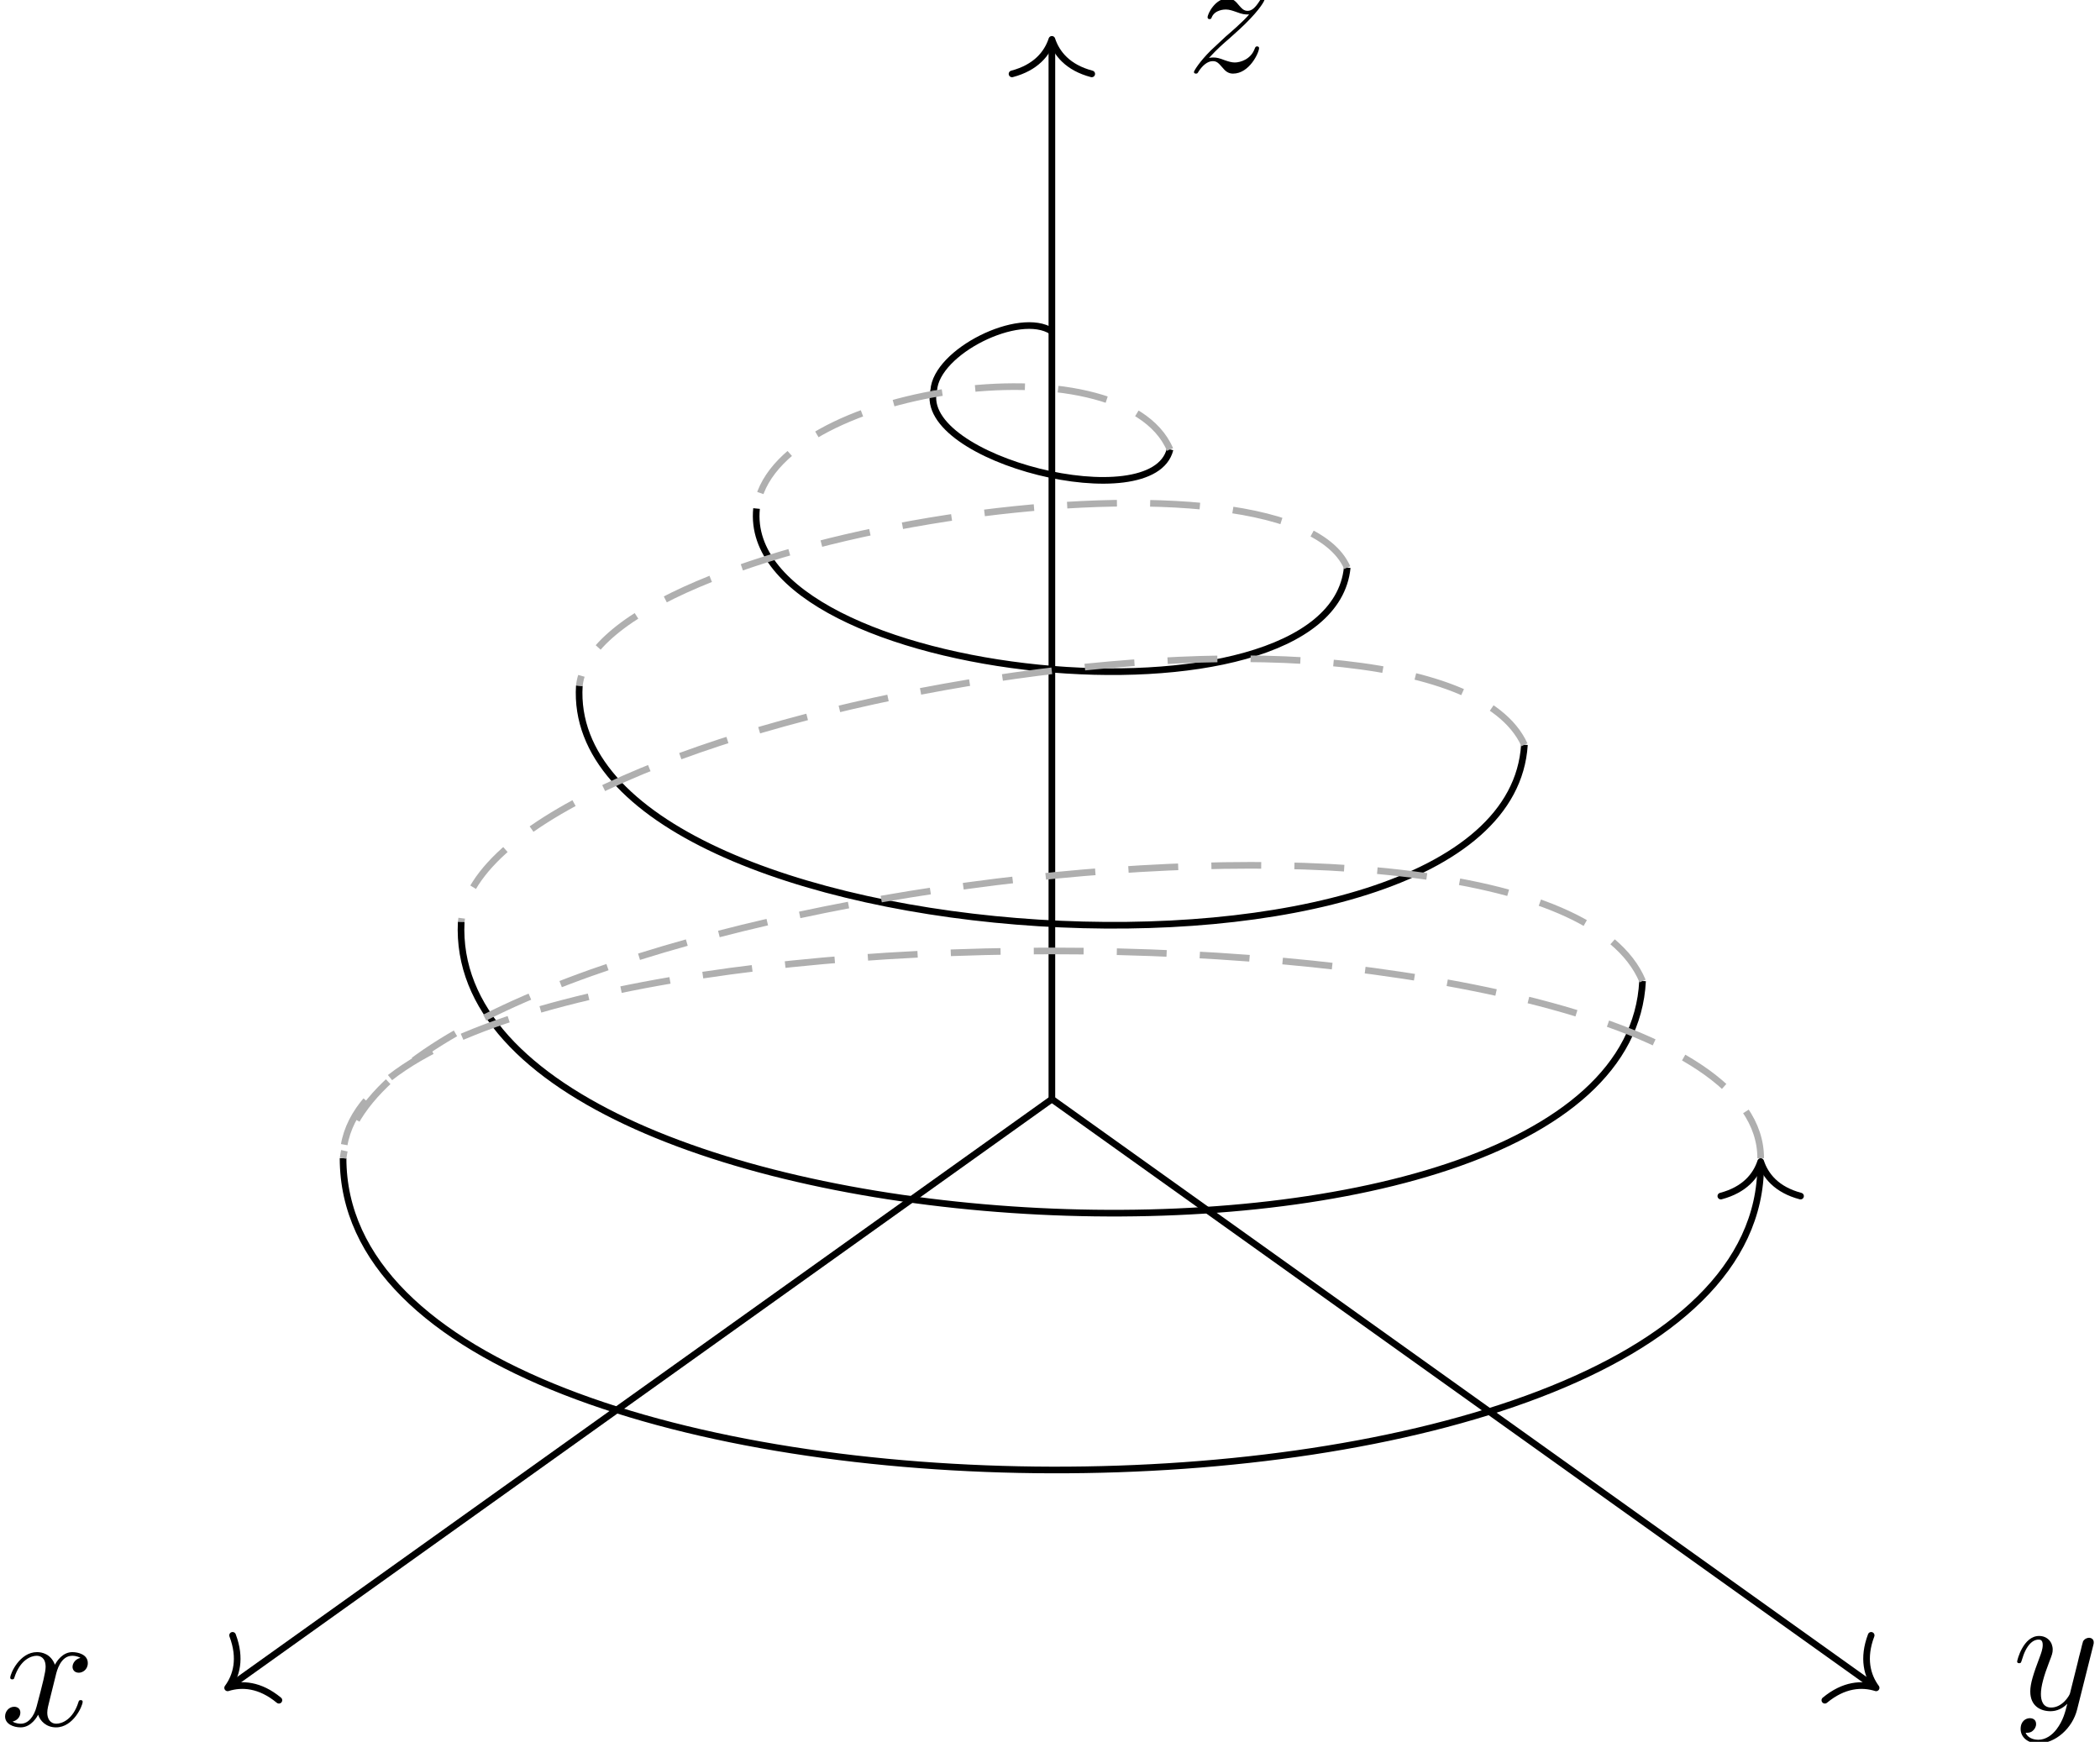 <?xml version='1.0' encoding='UTF-8'?>
<!-- This file was generated by dvisvgm 3.0.3 -->
<svg version='1.1' xmlns='http://www.w3.org/2000/svg' xmlns:xlink='http://www.w3.org/1999/xlink' width='188.91pt' height='156.706pt' viewBox='29.888 -0 188.91 156.706'>
<defs>
<path id='g0-120' d='M3.328-3.009C3.387-3.268 3.616-4.184 4.314-4.184C4.364-4.184 4.603-4.184 4.812-4.055C4.533-4.005 4.334-3.756 4.334-3.517C4.334-3.357 4.443-3.168 4.712-3.168C4.932-3.168 5.25-3.347 5.25-3.746C5.25-4.264 4.663-4.403 4.324-4.403C3.746-4.403 3.397-3.875 3.278-3.646C3.029-4.304 2.491-4.403 2.202-4.403C1.166-4.403 .598-3.118 .598-2.869C.598-2.77 .697-2.77 .717-2.77C.797-2.77 .827-2.79 .847-2.879C1.186-3.935 1.843-4.184 2.182-4.184C2.371-4.184 2.72-4.095 2.72-3.517C2.72-3.208 2.55-2.54 2.182-1.146C2.022-.528 1.674-.11 1.235-.11C1.176-.11 .946-.11 .737-.239C.986-.289 1.205-.498 1.205-.777C1.205-1.046 .986-1.126 .837-1.126C.538-1.126 .289-.867 .289-.548C.289-.09 .787 .11 1.225 .11C1.883 .11 2.242-.588 2.271-.648C2.391-.279 2.75 .11 3.347 .11C4.374 .11 4.941-1.176 4.941-1.425C4.941-1.524 4.852-1.524 4.822-1.524C4.732-1.524 4.712-1.484 4.692-1.415C4.364-.349 3.686-.11 3.367-.11C2.979-.11 2.819-.428 2.819-.767C2.819-.986 2.879-1.205 2.989-1.644L3.328-3.009Z'/>
<path id='g0-121' d='M4.842-3.796C4.882-3.935 4.882-3.955 4.882-4.025C4.882-4.204 4.742-4.294 4.593-4.294C4.493-4.294 4.334-4.234 4.244-4.085C4.224-4.035 4.144-3.726 4.105-3.547C4.035-3.288 3.965-3.019 3.905-2.75L3.457-.956C3.417-.807 2.989-.11 2.331-.11C1.823-.11 1.714-.548 1.714-.917C1.714-1.375 1.883-1.993 2.222-2.869C2.381-3.278 2.421-3.387 2.421-3.587C2.421-4.035 2.102-4.403 1.604-4.403C.658-4.403 .289-2.959 .289-2.869C.289-2.77 .389-2.77 .408-2.77C.508-2.77 .518-2.79 .568-2.949C.837-3.885 1.235-4.184 1.574-4.184C1.654-4.184 1.823-4.184 1.823-3.866C1.823-3.616 1.724-3.357 1.654-3.168C1.255-2.112 1.076-1.544 1.076-1.076C1.076-.189 1.704 .11 2.291 .11C2.68 .11 3.019-.06 3.298-.339C3.168 .179 3.049 .667 2.65 1.196C2.391 1.534 2.012 1.823 1.554 1.823C1.415 1.823 .966 1.793 .797 1.405C.956 1.405 1.086 1.405 1.225 1.285C1.325 1.196 1.425 1.066 1.425 .877C1.425 .568 1.156 .528 1.056 .528C.827 .528 .498 .687 .498 1.176C.498 1.674 .936 2.042 1.554 2.042C2.58 2.042 3.606 1.136 3.885 .01L4.842-3.796Z'/>
<path id='g0-122' d='M1.325-.827C1.863-1.405 2.152-1.654 2.511-1.963C2.511-1.973 3.128-2.501 3.487-2.859C4.433-3.786 4.653-4.264 4.653-4.304C4.653-4.403 4.563-4.403 4.543-4.403C4.473-4.403 4.443-4.384 4.394-4.294C4.095-3.816 3.885-3.656 3.646-3.656S3.288-3.806 3.138-3.975C2.949-4.204 2.78-4.403 2.451-4.403C1.704-4.403 1.245-3.477 1.245-3.268C1.245-3.218 1.275-3.158 1.365-3.158S1.474-3.208 1.494-3.268C1.684-3.726 2.262-3.736 2.341-3.736C2.55-3.736 2.74-3.666 2.969-3.587C3.367-3.437 3.477-3.437 3.736-3.437C3.377-3.009 2.54-2.291 2.351-2.132L1.455-1.295C.777-.628 .428-.06 .428 .01C.428 .11 .528 .11 .548 .11C.628 .11 .648 .09 .707-.02C.936-.369 1.235-.638 1.554-.638C1.783-.638 1.883-.548 2.132-.259C2.301-.05 2.481 .11 2.77 .11C3.756 .11 4.334-1.156 4.334-1.425C4.334-1.474 4.294-1.524 4.214-1.524C4.125-1.524 4.105-1.465 4.075-1.395C3.846-.747 3.208-.558 2.879-.558C2.68-.558 2.501-.618 2.291-.687C1.953-.817 1.803-.857 1.594-.857C1.574-.857 1.415-.857 1.325-.827Z'/>
</defs>
<g id='page1' transform='matrix(1.5 0 0 1.5 0 0)'>
<g stroke-miterlimit='10' transform='translate(83.008,65.924)scale(0.996,-0.996)'>
<g fill='#000' stroke='#000'>
<g stroke-width='0.4'>
<path d='M0 0L-49.467-35.333' fill='none'/>
<g transform='matrix(-0.814,-0.581,0.581,-0.814,-49.63,-35.45)'>
<g stroke-dasharray='none' stroke-dashoffset='0.0'>
 <g stroke-linecap='round'>
 <g stroke-linejoin='round'>
 <path d='M-2.08 2.4C-1.7 .96-.853 .28 0 0C-.853-.28-1.7-.96-2.08-2.4' fill='none'/>
 </g>
 </g>
 </g>
</g>
<path d='M0 0L49.467-35.333' fill='none'/>
<g transform='matrix(0.814,-0.581,0.581,0.814,49.63,-35.45)'>
<g stroke-dasharray='none' stroke-dashoffset='0.0'>
 <g stroke-linecap='round'>
 <g stroke-linejoin='round'>
 <path d='M-2.08 2.4C-1.7 .96-.853 .28 0 0C-.853-.28-1.7-.96-2.08-2.4' fill='none'/>
 </g>
 </g>
 </g>
</g>
<path d='M0 0V63.619' fill='none'/>
<g transform='matrix(0.0,1.0,-1.0,0.0,0.0,63.819)'>
<g stroke-dasharray='none' stroke-dashoffset='0.0'>
 <g stroke-linecap='round'>
 <g stroke-linejoin='round'>
 <path d='M-2.08 2.4C-1.7 .96-.853 .28 0 0C-.853-.28-1.7-.96-2.08-2.4' fill='none'/>
 </g>
 </g>
 </g>
</g>
<g stroke='#000'>
<path d='M0 46.236C-1.948 47.522-6.973 45.01-7.113 42.679' fill='none'/>
</g>
<g stroke='#000'>
<path d='M-7.113 42.679C-8.155 38.513 6.072 34.956 7.113 39.123' fill='none'/>
</g>
<g stroke='#000'>
<path d='M-17.783 35.566C-18.826 25.135 16.74 21.578 17.783 32.009' fill='none'/>
</g>
<g stroke='#000'>
<path d='M-28.453 24.896C-29.495 8.221 27.411 4.665 28.453 21.34' fill='none'/>
</g>
<g stroke-dasharray='3.0,2.0' stroke-dashoffset='0.0'>
<g stroke='#afafaf'>
<path d='M7.113 39.123C4.219 45.898-16.902 42.88-17.783 35.566' fill='none'/>
</g>
</g>
<g stroke-dasharray='3.0,2.0' stroke-dashoffset='0.0'>
<g stroke='#afafaf'>
<path d='M17.783 32.009C14.11 40.359-27.459 33.963-28.453 24.896' fill='none'/>
</g>
</g>
<g stroke-dasharray='3.0,2.0' stroke-dashoffset='0.0'>
<g stroke='#afafaf'>
<path d='M28.453 21.34C23.202 32.881-34.342 23.29-35.566 10.67' fill='none'/>
</g>
</g>
<g stroke='#000'>
<path d='M-35.566 10.67C-36.609-10.189 34.523-13.746 35.566 7.113' fill='none'/>
</g>
<path d='M-42.679-3.557C-42.679-28.522 42.679-28.522 42.679-3.957' fill='none'/>
<g transform='matrix(0.0,1.0,-1.0,0.0,42.679,-3.757)'>
<g stroke-dasharray='none' stroke-dashoffset='0.0'>
 <g stroke-linecap='round'>
 <g stroke-linejoin='round'>
 <path d='M-2.08 2.4C-1.7 .96-.853 .28 0 0C-.853-.28-1.7-.96-2.08-2.4' fill='none'/>
 </g>
 </g>
 </g>
</g>
<g stroke-dasharray='3.0,2.0' stroke-dashoffset='0.0'>
<g stroke='#afafaf'>
<path d='M35.566 7.113C29.593 21.347-40.735 11.757-42.679-3.557' fill='none'/>
</g>
</g>
<g stroke-dasharray='3.0,2.0' stroke-dashoffset='0.0'>
<g stroke='#afafaf'>
<path d='M42.679-3.557C42.679 13.087-42.679 13.087-42.679-3.557' fill='none'/>
</g>
</g>
<g transform='translate(0.0,64.019)'>
<g stroke='none' transform='scale(-1.004,1.004)translate(83.008,65.924)scale(-1,-1)'>
<g fill='#000'>
<g stroke='none'/>
</g>
</g>
</g>
<g stroke='none' transform='scale(-1.004,1.004)translate(83.008,65.924)scale(-1,-1)'>
<g fill='#000'>
<g stroke='none'/>
</g>
</g>
<g transform='translate(-49.792,-35.566)'>
<g stroke='none' transform='scale(-1.004,1.004)translate(83.008,65.924)scale(-1,-1)'>
<g fill='#000'>
<g stroke='none'/>
</g>
</g>
</g>
<g transform='translate(49.792,-35.566)'>
<g stroke='none' transform='scale(-1.004,1.004)translate(83.008,65.924)scale(-1,-1)'>
<g fill='#000'>
<g stroke='none'/>
</g>
</g>
</g>
<g transform='translate(0.0,46.236)'>
<g stroke='none' transform='scale(-1.004,1.004)translate(83.008,65.924)scale(-1,-1)'>
<g fill='#000'>
<g stroke='none'/>
</g>
</g>
</g>
<g transform='translate(-7.113,42.679)'>
<g stroke='none' transform='scale(-1.004,1.004)translate(83.008,65.924)scale(-1,-1)'>
<g fill='#000'>
<g stroke='none'/>
</g>
</g>
</g>
<g transform='translate(7.113,39.123)'>
<g stroke='none' transform='scale(-1.004,1.004)translate(83.008,65.924)scale(-1,-1)'>
<g fill='#000'>
<g stroke='none'/>
</g>
</g>
</g>
<g transform='translate(-17.783,35.566)'>
<g stroke='none' transform='scale(-1.004,1.004)translate(83.008,65.924)scale(-1,-1)'>
<g fill='#000'>
<g stroke='none'/>
</g>
</g>
</g>
<g transform='translate(17.783,32.009)'>
<g stroke='none' transform='scale(-1.004,1.004)translate(83.008,65.924)scale(-1,-1)'>
<g fill='#000'>
<g stroke='none'/>
</g>
</g>
</g>
<g transform='translate(-28.453,24.896)'>
<g stroke='none' transform='scale(-1.004,1.004)translate(83.008,65.924)scale(-1,-1)'>
<g fill='#000'>
<g stroke='none'/>
</g>
</g>
</g>
<g transform='translate(28.453,21.34)'>
<g stroke='none' transform='scale(-1.004,1.004)translate(83.008,65.924)scale(-1,-1)'>
<g fill='#000'>
<g stroke='none'/>
</g>
</g>
</g>
<g transform='translate(-35.566,10.67)'>
<g stroke='none' transform='scale(-1.004,1.004)translate(83.008,65.924)scale(-1,-1)'>
<g fill='#000'>
<g stroke='none'/>
</g>
</g>
</g>
<g transform='translate(35.566,7.113)'>
<g stroke='none' transform='scale(-1.004,1.004)translate(83.008,65.924)scale(-1,-1)'>
<g fill='#000'>
<g stroke='none'/>
</g>
</g>
</g>
<g transform='translate(-42.679,-3.557)'>
<g stroke='none' transform='scale(-1.004,1.004)translate(83.008,65.924)scale(-1,-1)'>
<g fill='#000'>
<g stroke='none'/>
</g>
</g>
</g>
<g transform='translate(42.679,-3.557)'>
<g stroke='none' transform='scale(-1.004,1.004)translate(83.008,65.924)scale(-1,-1)'>
<g fill='#000'>
<g stroke='none'/>
</g>
</g>
</g>
<g transform='translate(-63.32,-37.719)'>
<g stroke='none' transform='scale(-1.004,1.004)translate(83.008,65.924)scale(-1,-1)'>
<g fill='#000'>
<g stroke='none'>
<use x='83.008' y='65.924' xlink:href='#g0-120'/>
</g>
</g>
</g>
</g>
<g transform='translate(57.831,-36.746)'>
<g stroke='none' transform='scale(-1.004,1.004)translate(83.008,65.924)scale(-1,-1)'>
<g fill='#000'>
<g stroke='none'>
<use x='83.008' y='65.924' xlink:href='#g0-121'/>
</g>
</g>
</g>
</g>
<g transform='translate(8.125,61.866)'>
<g stroke='none' transform='scale(-1.004,1.004)translate(83.008,65.924)scale(-1,-1)'>
<g fill='#000'>
<g stroke='none'>
<use x='83.008' y='65.924' xlink:href='#g0-122'/>
</g>
</g>
</g>
</g>
<g stroke-width='0.4'>
<g stroke-width='0.4'>
</g>
</g>
</g>
</g>
</g>
</g>
</svg>
